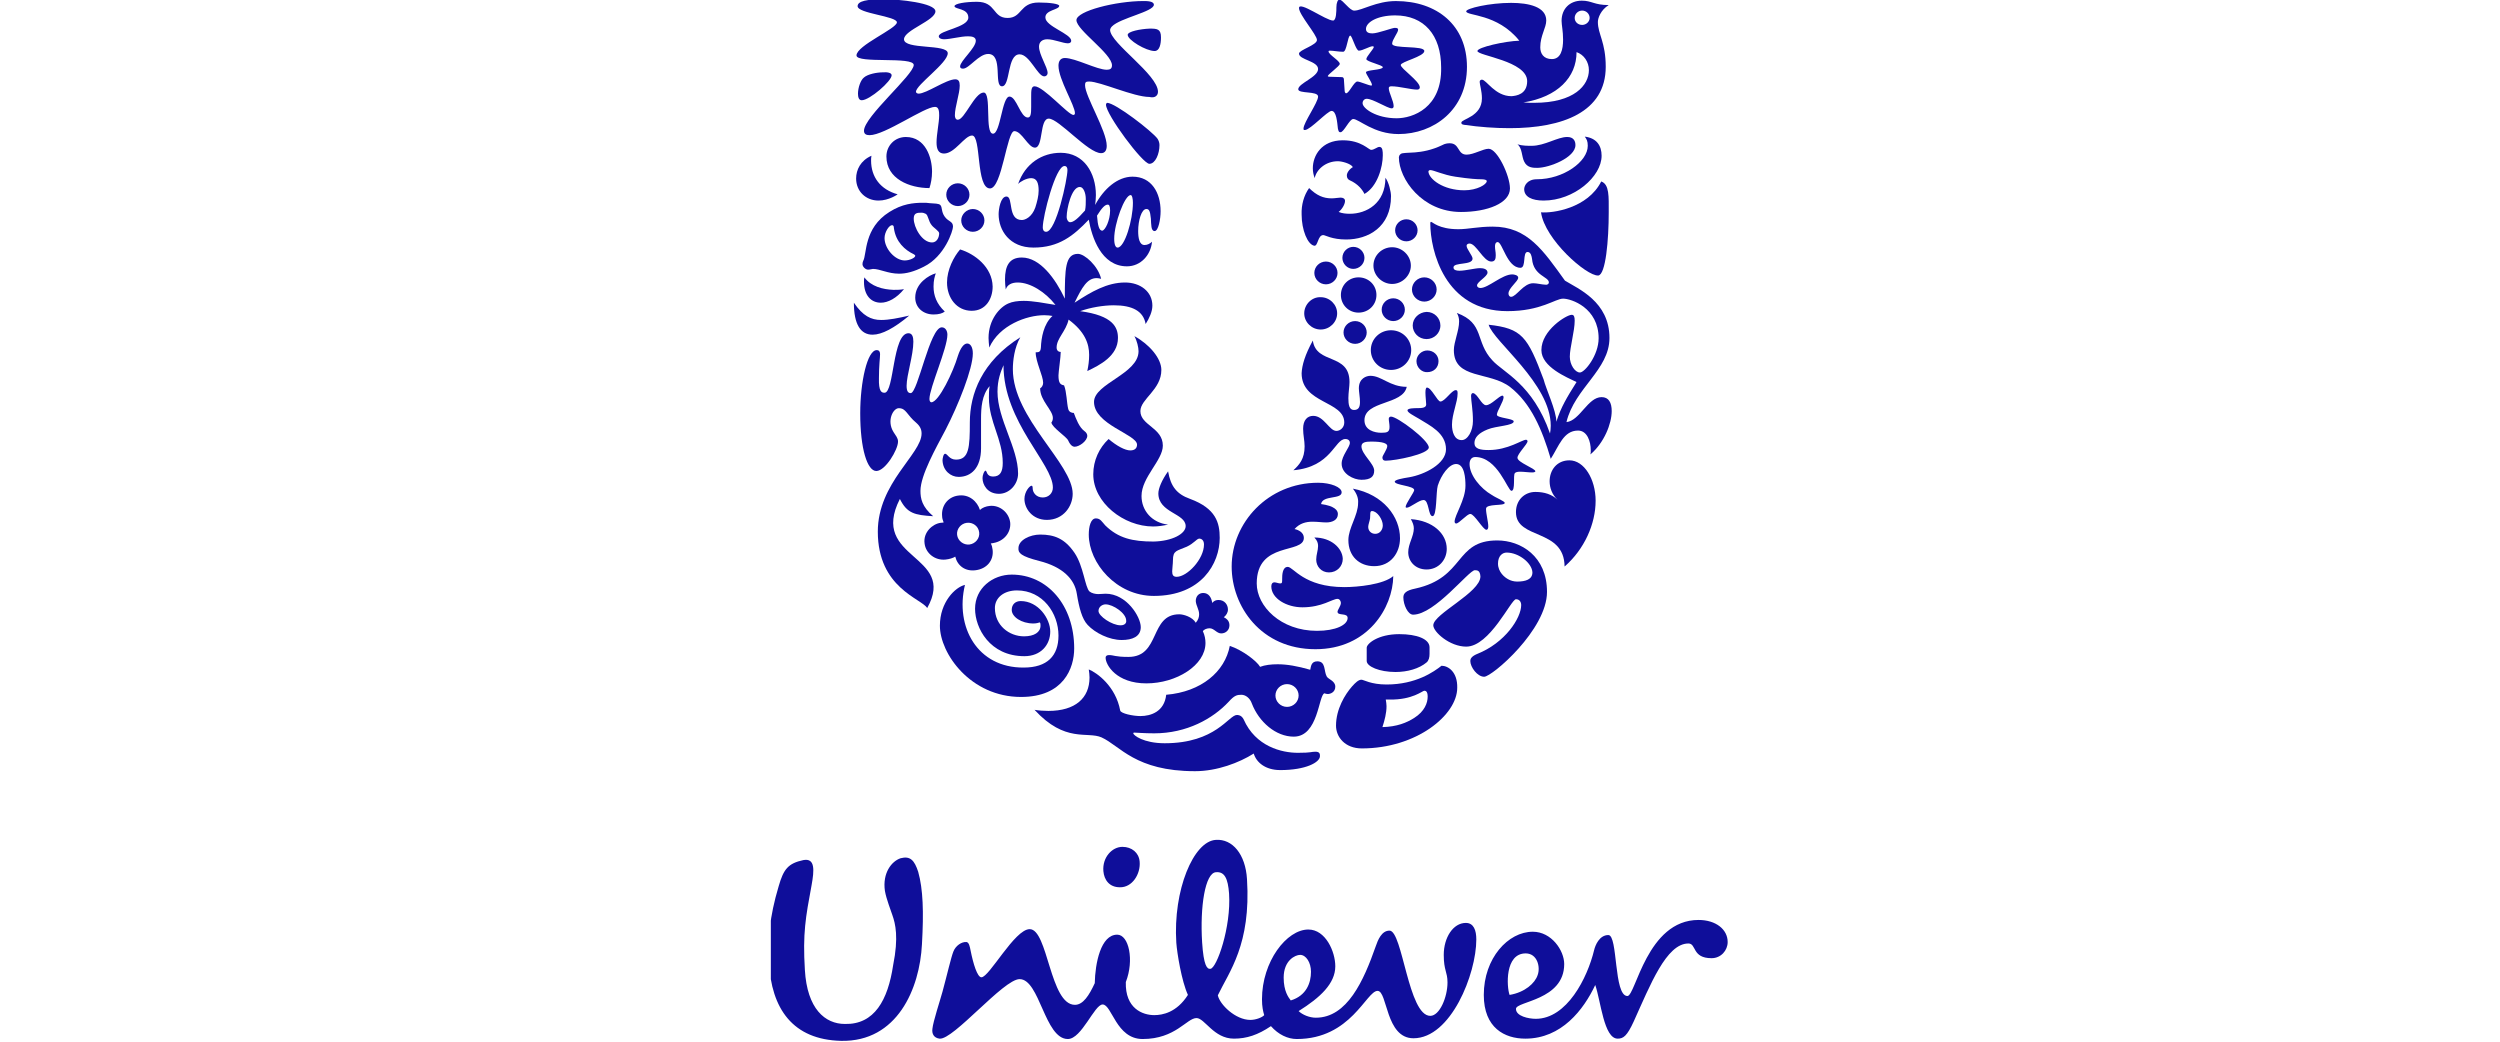 <?xml version="1.0" encoding="UTF-8"?> <svg xmlns="http://www.w3.org/2000/svg" width="120" height="50" viewBox="0 0 120 50" fill="none"><g clip-path="url(#clip0_2266_76226)"><path d="M55.404 48.726C55.798 48.726 56.481 48.603 57.02 47.756C56.714 47.086 56.499 45.746 56.463 45.252C56.301 42.73 57.289 40.367 58.366 40.314C59.156 40.261 59.785 41.001 59.856 42.201C60.054 45.34 58.995 46.645 58.456 47.774C58.546 48.215 59.3 48.956 60.018 48.956C60.287 48.956 60.593 48.832 60.682 48.726C60.628 48.55 60.575 48.321 60.575 47.968C60.575 46.151 61.76 44.617 62.801 44.617C63.627 44.617 64.094 45.675 64.094 46.381C64.094 47.209 63.375 47.88 62.334 48.532C62.514 48.709 62.855 48.85 63.16 48.85C64.668 48.85 65.458 47.068 66.033 45.428C66.141 45.111 66.32 44.67 66.697 44.67C67.326 44.67 67.595 48.761 68.654 48.761C69.103 48.761 69.48 47.862 69.48 47.157C69.48 46.645 69.3 46.592 69.3 45.834C69.3 45.005 69.749 44.3 70.36 44.3C70.737 44.3 70.863 44.652 70.863 45.093C70.863 46.751 69.642 49.837 67.846 49.837C66.5 49.837 66.607 47.562 66.123 47.562C65.584 47.562 64.848 49.873 62.244 49.873C61.813 49.873 61.364 49.661 61.005 49.255C60.377 49.679 59.838 49.855 59.228 49.855C58.258 49.855 57.827 48.867 57.432 48.867C56.966 48.867 56.427 49.873 54.847 49.873C53.572 49.873 53.375 48.215 52.926 48.215C52.531 48.215 51.92 49.873 51.256 49.873C50.143 49.873 49.909 46.998 48.94 46.998C48.168 46.998 45.762 49.926 45.097 49.855C44.828 49.82 44.721 49.626 44.756 49.379C44.792 49.026 45.115 48.056 45.241 47.597C45.457 46.804 45.654 45.94 45.762 45.675C45.87 45.393 46.157 45.199 46.39 45.217C46.516 45.234 46.552 45.446 46.588 45.622C46.714 46.257 46.911 46.91 47.108 46.91C47.486 46.91 48.706 44.599 49.425 44.599C50.304 44.599 50.394 48.232 51.597 48.232C51.992 48.232 52.279 47.774 52.549 47.192C52.567 46.239 52.836 44.864 53.626 44.864C54.183 44.864 54.452 46.081 54.039 47.139C54.003 48.409 54.847 48.726 55.404 48.726ZM76.518 45.605C76.195 46.945 75.208 48.903 73.717 48.903C73.376 48.903 72.766 48.779 72.766 48.426C72.766 48.056 75.082 48.021 75.082 46.275C75.082 45.622 74.472 44.723 73.574 44.723C72.389 44.723 71.222 45.993 71.222 47.756C71.222 49.344 72.227 49.855 73.215 49.855C74.956 49.855 76.016 48.462 76.572 47.28C76.841 48.056 76.985 49.855 77.649 49.855C77.919 49.855 78.098 49.732 78.421 49.026C79.212 47.28 79.984 45.287 81.043 45.287C81.438 45.287 81.204 45.993 82.156 45.993C82.605 45.993 82.928 45.622 82.928 45.217C82.928 44.617 82.371 44.158 81.528 44.158C79.05 44.158 78.511 47.809 78.116 47.809C77.452 47.809 77.667 44.882 77.201 44.882C76.77 44.882 76.572 45.375 76.518 45.605ZM58.995 42.889C58.941 42.165 58.779 41.83 58.366 41.866C57.845 41.901 57.594 43.523 57.702 45.234C57.774 46.345 57.935 46.522 58.097 46.504C58.402 46.486 59.102 44.493 58.995 42.889ZM54.703 41.354C54.667 40.931 54.326 40.649 53.877 40.649C53.375 40.649 52.908 41.16 52.962 41.813C52.998 42.236 53.249 42.589 53.752 42.589C54.344 42.606 54.757 41.954 54.703 41.354ZM62.927 46.645C62.927 46.204 62.693 45.834 62.406 45.834C62.172 45.834 61.616 46.098 61.616 46.927C61.616 47.58 61.849 47.88 61.957 48.021C62.711 47.791 62.927 47.174 62.927 46.645ZM73.233 45.763C73.789 45.763 73.951 46.416 73.807 46.804C73.681 47.192 73.197 47.633 72.46 47.756C72.317 47.368 72.227 45.763 73.233 45.763ZM42.835 43.929C42.763 43.7 42.548 43.171 42.476 42.765C42.35 41.901 42.799 41.337 43.23 41.195C43.697 41.072 43.895 41.301 44.074 41.848C44.307 42.677 44.343 43.77 44.254 45.322C44.146 47.456 43.069 50.014 40.375 49.961C38.059 49.908 37.018 48.426 36.91 46.169C36.856 45.111 36.928 44.035 37.377 42.536C37.61 41.724 37.826 41.442 38.562 41.284C39.137 41.178 39.083 41.777 38.957 42.483C38.67 44.035 38.526 44.793 38.634 46.557C38.742 48.426 39.603 49.15 40.555 49.15C41.973 49.185 42.62 48.003 42.871 46.328C43.141 44.987 42.979 44.335 42.835 43.929Z" fill="#0F0E9A"></path><path d="M73.969 10.191C74.148 11.496 76.159 13.26 76.716 13.225C77.075 13.189 77.219 11.514 77.219 10.191C77.219 9.433 77.254 8.851 76.859 8.71C76.213 9.997 74.525 10.244 73.969 10.191ZM74.094 9.627C75.549 9.627 76.877 8.48 76.877 7.475C76.877 6.999 76.644 6.628 76.069 6.558C76.159 6.681 76.213 6.769 76.213 6.999C76.213 7.757 75.046 8.604 73.771 8.604C73.304 8.604 73.161 8.921 73.161 9.08C73.161 9.45 73.538 9.627 74.094 9.627ZM73.789 8.057C73.592 8.057 73.304 8.057 73.161 7.757C73.035 7.51 73.071 7.105 72.838 6.928C73.071 6.999 73.322 6.999 73.52 6.999C74.148 6.999 74.759 6.575 75.226 6.575C75.531 6.575 75.621 6.769 75.621 6.964C75.621 7.563 74.364 8.057 73.789 8.057Z" fill="#0F0E9A"></path><path d="M42.458 18.852C42.925 18.852 42.835 15.995 43.607 15.995C43.787 15.995 43.841 16.171 43.841 16.4C43.841 17.053 43.517 18.005 43.517 18.517C43.517 18.781 43.589 18.869 43.715 18.869C44.056 18.869 44.631 15.712 45.205 15.712C45.385 15.712 45.475 15.889 45.475 16.065C45.475 16.718 44.613 18.622 44.613 19.152C44.613 19.24 44.649 19.31 44.703 19.31C45.062 19.31 45.762 17.829 45.977 17.088C46.103 16.7 46.265 16.488 46.426 16.488C46.57 16.488 46.696 16.647 46.696 16.965C46.696 17.705 45.995 19.451 45.385 20.633C44.918 21.515 44.182 22.82 44.182 23.561C44.182 23.931 44.254 24.319 44.792 24.778C43.895 24.725 43.535 24.637 43.194 23.949C41.704 26.876 45.959 26.594 44.505 29.187C44.236 28.728 42.135 28.234 42.135 25.518C42.135 23.173 44.236 21.797 44.236 20.809C44.236 20.615 44.164 20.457 43.984 20.298C43.517 19.91 43.5 19.593 43.141 19.593C42.871 19.593 42.548 20.192 42.889 20.739C42.997 20.915 43.105 21.021 43.105 21.197C43.105 21.585 42.494 22.608 42.063 22.608C41.632 22.608 41.291 21.55 41.291 19.839C41.291 18.323 41.632 16.806 42.081 16.806C42.207 16.806 42.243 16.894 42.243 17C42.243 17.176 42.189 17.529 42.189 18.146C42.171 18.799 42.315 18.852 42.458 18.852Z" fill="#0F0E9A"></path><path d="M46.013 22.891C46.606 22.891 47.09 22.468 47.09 21.516V20.105C47.09 19.576 47.126 18.958 47.503 18.535C47.468 18.712 47.468 18.905 47.468 19.082C47.468 20.264 48.132 21.075 48.132 22.221C48.132 22.645 48.006 22.874 47.665 22.874C47.342 22.874 47.378 22.592 47.306 22.592C47.252 22.592 47.162 22.768 47.162 22.962C47.162 23.244 47.378 23.703 47.952 23.703C48.455 23.703 48.868 23.244 48.868 22.733C48.868 21.498 47.88 20.122 47.88 18.8C47.88 18.218 48.042 17.83 48.168 17.53C48.168 20.264 50.538 22.256 50.538 23.403C50.538 23.667 50.34 23.879 50.053 23.879C49.73 23.879 49.568 23.632 49.568 23.438C49.568 23.35 49.55 23.315 49.514 23.315C49.425 23.315 49.173 23.597 49.173 23.95C49.173 24.408 49.55 24.955 50.251 24.955C51.041 24.955 51.489 24.302 51.489 23.703C51.489 22.256 48.617 20.07 48.617 17.724C48.617 17.318 48.688 16.683 48.976 16.189C47.126 17.354 46.552 18.905 46.552 20.281C46.552 21.463 46.516 22.062 45.888 22.062C45.564 22.062 45.475 21.78 45.367 21.78C45.277 21.78 45.241 22.027 45.241 22.098C45.259 22.592 45.636 22.891 46.013 22.891Z" fill="#0F0E9A"></path><path d="M70.288 9.134C70.898 9.134 71.365 8.852 71.365 8.693C71.365 8.64 71.275 8.605 71.096 8.605C70.916 8.605 70.557 8.587 69.857 8.482C69.265 8.393 68.816 8.164 68.654 8.164C68.6 8.164 68.564 8.199 68.564 8.235C68.582 8.587 69.265 9.134 70.288 9.134ZM67.236 7.388C67.415 7.265 68.205 7.459 69.229 6.965C69.354 6.894 69.48 6.877 69.588 6.877C70.073 6.877 69.947 7.423 70.396 7.423C70.737 7.423 71.186 7.141 71.455 7.141C71.868 7.141 72.478 8.429 72.478 9.046C72.478 9.751 71.401 10.175 70.126 10.175C68.259 10.175 67.146 8.587 67.146 7.547C67.164 7.441 67.2 7.423 67.236 7.388Z" fill="#0F0E9A"></path><path d="M46.318 28.075C45.852 28.181 45.115 28.904 45.115 30.033C45.115 31.373 46.588 33.454 49.012 33.454C51.059 33.454 51.561 32.061 51.561 31.126C51.561 29.045 50.269 27.581 48.563 27.581C47.647 27.581 46.803 28.234 46.803 29.221C46.803 30.139 47.504 31.497 49.173 31.497C49.963 31.497 50.412 30.95 50.412 30.315C50.412 29.698 49.838 28.851 48.994 28.851C48.742 28.851 48.563 29.01 48.563 29.274C48.563 29.609 49.03 29.927 49.604 29.927C49.748 29.927 49.855 29.892 49.909 29.874C49.945 29.909 49.945 29.98 49.945 30.033C49.945 30.35 49.64 30.544 49.155 30.544C48.437 30.544 47.755 30.015 47.755 29.186C47.755 28.692 48.186 28.34 48.814 28.34C50.053 28.34 50.807 29.433 50.807 30.509C50.807 31.479 50.269 32.043 49.137 32.043C46.911 32.061 45.834 30.086 46.318 28.075Z" fill="#0F0E9A"></path><path d="M61.221 33.384C61.221 33.684 61.472 33.931 61.778 33.931C62.083 33.931 62.334 33.684 62.334 33.384C62.334 33.084 62.083 32.837 61.778 32.837C61.472 32.837 61.221 33.084 61.221 33.384ZM62.298 36.135C62.962 36.135 62.927 36.082 63.142 36.082C63.358 36.082 63.358 36.206 63.358 36.294C63.358 36.594 62.675 36.964 61.454 36.964C60.736 36.964 60.305 36.594 60.179 36.17C59.479 36.611 58.42 37.017 57.361 37.017C54.488 37.017 53.77 35.8 52.872 35.394C52.19 35.094 51.13 35.676 49.658 34.072C49.855 34.107 50.125 34.124 50.322 34.124C51.615 34.124 52.297 33.507 52.297 32.52C52.297 32.396 52.279 32.255 52.261 32.132C52.657 32.29 53.554 32.943 53.77 34.107C53.806 34.248 54.38 34.371 54.739 34.371C55.242 34.371 55.888 34.16 55.978 33.349C57.666 33.207 58.797 32.237 59.03 31.003C59.623 31.197 60.323 31.726 60.485 32.008C60.718 31.92 61.005 31.885 61.329 31.885C61.778 31.885 62.28 31.973 62.891 32.149C62.927 31.973 62.944 31.744 63.232 31.744C63.645 31.744 63.537 32.202 63.681 32.467C63.752 32.608 64.094 32.678 64.094 32.961C64.094 33.225 63.86 33.313 63.734 33.313C63.681 33.313 63.609 33.296 63.573 33.278C63.286 33.366 63.286 35.359 62.101 35.359C61.239 35.359 60.431 34.654 60.09 33.772C60 33.507 59.785 33.349 59.587 33.349C59.371 33.349 59.246 33.384 58.977 33.684C58.222 34.495 56.966 35.2 55.404 35.2C54.919 35.2 54.542 35.165 54.452 35.165C54.398 35.165 54.398 35.183 54.398 35.2C54.398 35.288 54.883 35.676 55.906 35.676C58.366 35.676 58.977 34.319 59.371 34.319C59.425 34.319 59.587 34.319 59.695 34.53C60.269 35.835 61.526 36.135 62.298 36.135Z" fill="#0F0E9A"></path><path d="M70.791 27.37C70.504 27.37 68.87 29.504 67.828 29.504C67.577 29.504 67.361 29.027 67.361 28.675C67.361 28.481 67.487 28.34 67.936 28.251C70.342 27.722 69.803 25.941 71.868 25.941C72.999 25.941 74.256 26.699 74.256 28.41C74.256 30.227 71.617 32.484 71.24 32.484C70.916 32.484 70.575 32.026 70.575 31.726C70.575 31.638 70.611 31.514 70.898 31.391C72.245 30.862 73.017 29.662 73.017 29.045C73.017 28.904 72.945 28.763 72.766 28.763C72.532 28.763 71.509 31.038 70.378 31.038C69.588 31.038 68.798 30.333 68.798 30.015C68.798 29.468 71.06 28.445 71.06 27.669C71.042 27.387 70.916 27.37 70.791 27.37ZM72.317 26.523C72.119 26.523 71.904 26.682 71.904 27.052C71.904 27.458 72.227 27.722 72.407 27.811C72.496 27.863 72.658 27.916 72.82 27.916C73.233 27.916 73.556 27.811 73.556 27.475C73.538 27.035 72.909 26.523 72.317 26.523Z" fill="#0F0E9A"></path><path d="M46.139 10.58C46.139 10.879 46.39 11.126 46.696 11.126C47.001 11.126 47.252 10.879 47.252 10.58C47.252 10.28 47.001 10.033 46.696 10.033C46.408 10.033 46.139 10.28 46.139 10.58ZM45.421 9.345C45.421 9.645 45.672 9.892 45.977 9.892C46.282 9.892 46.534 9.645 46.534 9.345C46.534 9.045 46.282 8.798 45.977 8.798C45.672 8.798 45.421 9.045 45.421 9.345ZM44.918 13.119C44.595 13.207 43.931 13.595 43.931 14.283C43.931 14.777 44.325 15.095 44.81 15.095C45.062 15.095 45.241 15.042 45.349 14.954C44.954 14.583 44.81 14.178 44.81 13.754C44.81 13.454 44.864 13.278 44.918 13.119ZM41.489 13.313C41.471 13.384 41.471 13.454 41.471 13.525C41.471 14.178 41.812 14.53 42.279 14.53C42.62 14.53 43.033 14.319 43.392 13.878C43.23 13.913 43.051 13.913 42.889 13.913C42.386 13.895 41.812 13.754 41.489 13.313ZM40.986 14.53C40.986 15.571 41.309 16.065 41.884 16.065C42.333 16.065 42.925 15.747 43.643 15.148C43.105 15.271 42.674 15.359 42.297 15.359C41.812 15.359 41.417 15.165 40.986 14.53ZM44.613 9.028C44.685 8.816 44.738 8.534 44.738 8.234C44.738 7.581 44.433 6.576 43.482 6.576C42.943 6.576 42.548 6.999 42.548 7.511C42.548 8.587 43.661 9.028 44.613 9.028ZM43.428 12.502C42.961 12.502 42.458 11.938 42.458 11.426C42.458 11.144 42.674 10.809 42.817 10.809C42.871 10.809 42.907 10.844 42.907 10.95C42.997 11.62 43.446 12.008 43.859 12.202C43.895 12.237 43.931 12.237 43.931 12.273C43.948 12.361 43.679 12.502 43.428 12.502ZM44.721 10.809C44.81 10.932 45.08 11.091 45.08 11.197C45.08 11.391 44.972 11.638 44.738 11.638C44.254 11.638 43.859 10.915 43.859 10.491C43.859 10.227 44.02 10.209 44.218 10.209C44.307 10.209 44.361 10.227 44.433 10.262C44.559 10.333 44.559 10.615 44.721 10.809ZM41.435 12.52C41.417 12.555 41.399 12.608 41.399 12.678C41.399 12.802 41.542 12.943 41.668 12.943C41.776 12.943 41.848 12.908 41.902 12.908C42.243 12.908 42.62 13.137 43.158 13.137C43.482 13.137 43.859 13.049 44.343 12.802C45.349 12.308 45.744 11.073 45.744 10.879C45.744 10.615 45.528 10.65 45.349 10.403C45.169 10.156 45.241 9.945 45.133 9.839C45.062 9.768 44.864 9.768 44.613 9.751C44.523 9.733 44.415 9.733 44.307 9.733C43.841 9.733 43.302 9.786 42.692 10.174C41.453 10.95 41.614 12.202 41.435 12.52ZM46.085 11.973C45.78 12.326 45.457 12.943 45.457 13.56C45.457 14.301 45.923 14.918 46.642 14.918C47.324 14.918 47.647 14.336 47.647 13.754C47.629 12.819 46.785 12.184 46.085 11.973ZM43.087 9.327C43.087 9.327 42.674 9.627 42.171 9.627C41.56 9.627 41.094 9.186 41.094 8.569C41.094 8.146 41.309 7.705 41.83 7.476C41.812 7.564 41.812 7.634 41.812 7.705C41.812 8.498 42.261 9.098 43.087 9.327Z" fill="#0F0E9A"></path><path d="M67.774 13.895C67.774 14.212 68.044 14.477 68.367 14.477C68.69 14.477 68.959 14.212 68.959 13.895C68.959 13.577 68.69 13.313 68.367 13.313C68.044 13.313 67.774 13.577 67.774 13.895ZM67.81 15.623C67.81 15.976 68.097 16.276 68.475 16.276C68.834 16.276 69.139 15.993 69.139 15.623C69.139 15.27 68.852 14.971 68.475 14.971C68.115 14.988 67.81 15.27 67.81 15.623ZM65.799 16.805C65.799 17.334 66.23 17.757 66.769 17.757C67.308 17.757 67.738 17.334 67.738 16.805C67.738 16.276 67.308 15.852 66.769 15.852C66.23 15.852 65.799 16.276 65.799 16.805ZM66.32 14.865C66.32 15.165 66.571 15.412 66.877 15.412C67.182 15.412 67.433 15.165 67.433 14.865C67.433 14.565 67.182 14.318 66.877 14.318C66.571 14.318 66.32 14.565 66.32 14.865ZM64.489 15.958C64.489 16.258 64.74 16.505 65.045 16.505C65.35 16.505 65.602 16.258 65.602 15.958C65.602 15.658 65.35 15.412 65.045 15.412C64.74 15.412 64.489 15.658 64.489 15.958ZM65.925 12.748C65.925 13.225 66.338 13.63 66.823 13.63C67.308 13.63 67.721 13.225 67.721 12.748C67.721 12.272 67.308 11.867 66.823 11.867C66.338 11.867 65.925 12.255 65.925 12.748ZM66.966 11.055C66.966 11.337 67.2 11.584 67.505 11.584C67.792 11.584 68.044 11.355 68.044 11.055C68.044 10.773 67.81 10.526 67.505 10.526C67.218 10.526 66.966 10.755 66.966 11.055ZM64.435 12.378C64.435 12.66 64.668 12.907 64.956 12.907C65.243 12.907 65.494 12.678 65.494 12.378C65.494 12.096 65.261 11.849 64.956 11.849C64.686 11.849 64.435 12.078 64.435 12.378ZM64.363 14.159C64.363 14.636 64.74 15.006 65.207 15.006C65.692 15.006 66.069 14.636 66.069 14.159C66.069 13.683 65.692 13.313 65.207 13.313C64.74 13.313 64.363 13.683 64.363 14.159ZM62.603 15.041C62.603 15.464 62.962 15.817 63.393 15.817C63.824 15.817 64.183 15.464 64.183 15.041C64.183 14.618 63.824 14.265 63.393 14.265C62.962 14.248 62.603 14.618 62.603 15.041ZM63.088 13.101C63.088 13.401 63.34 13.648 63.645 13.648C63.95 13.648 64.201 13.401 64.201 13.101C64.201 12.801 63.95 12.554 63.645 12.554C63.34 12.554 63.088 12.801 63.088 13.101ZM67.99 17.334C67.99 17.052 68.241 16.822 68.51 16.822C68.816 16.822 69.049 17.052 69.049 17.334C69.049 17.651 68.816 17.863 68.51 17.863C68.259 17.881 67.99 17.651 67.99 17.334Z" fill="#0F0E9A"></path><path d="M68.367 33.155C68.439 33.155 68.528 33.191 68.528 33.438C68.528 33.737 68.385 34.143 67.882 34.461C67.523 34.69 67.056 34.884 66.356 34.901C66.464 34.566 66.553 34.231 66.553 33.896C66.553 33.79 66.535 33.702 66.517 33.579H66.697C67.81 33.596 68.277 33.155 68.367 33.155ZM68.475 31.797C68.582 31.709 68.618 31.55 68.618 31.392V31.074C68.618 30.669 68.008 30.439 67.164 30.439C66.14 30.439 65.602 30.898 65.602 31.092V31.727C65.602 31.991 66.212 32.256 66.984 32.256C67.559 32.256 68.115 32.097 68.475 31.797ZM69.193 31.956C68.834 32.238 67.972 32.856 66.553 32.856C65.799 32.856 65.458 32.626 65.35 32.626C65.207 32.626 65.063 32.767 64.902 32.944C64.56 33.332 64.129 34.037 64.129 34.831C64.129 35.378 64.56 35.924 65.368 35.924C67.99 35.924 69.947 34.319 69.947 33.014C69.965 32.256 69.516 31.956 69.193 31.956Z" fill="#0F0E9A"></path><path d="M69.695 20.385C69.695 20.72 69.803 21.125 70.162 21.125C70.45 21.125 70.701 20.684 70.701 20.208C70.701 19.662 70.611 19.238 70.611 19.009C70.611 18.921 70.647 18.868 70.701 18.868C70.916 18.886 71.114 19.45 71.329 19.45C71.581 19.45 71.958 18.991 72.119 18.991C72.155 18.991 72.173 19.044 72.173 19.062C72.173 19.273 71.85 19.732 71.85 19.908C71.85 20.067 72.658 20.085 72.658 20.226C72.658 20.438 71.814 20.438 71.401 20.614C71.006 20.773 70.773 20.984 70.773 21.267C70.773 21.549 71.06 21.602 71.455 21.602C72.389 21.602 73.053 21.108 73.251 21.108C73.286 21.108 73.322 21.143 73.322 21.178C73.322 21.319 72.838 21.778 72.838 21.972C72.838 22.201 73.699 22.483 73.699 22.625C73.681 22.66 73.628 22.677 73.538 22.677C73.376 22.677 73.143 22.642 72.963 22.642C72.856 22.642 72.748 22.66 72.712 22.713C72.622 22.819 72.748 23.559 72.55 23.559C72.371 23.559 71.886 21.937 70.809 21.937C70.647 21.937 70.539 22.06 70.539 22.272C70.539 22.819 71.078 23.453 71.599 23.753C71.832 23.912 72.227 24.053 72.227 24.141C72.227 24.3 71.329 24.159 71.329 24.423C71.329 24.67 71.437 25.041 71.437 25.27C71.437 25.34 71.419 25.429 71.347 25.429C71.186 25.429 70.773 24.67 70.575 24.67C70.414 24.67 70.037 25.129 69.893 25.129C69.857 25.129 69.821 25.094 69.821 25.041C69.821 24.723 70.342 24 70.342 23.312C70.342 22.977 70.306 22.272 69.893 22.272C69.552 22.272 69.175 22.801 69.013 23.312C68.923 23.612 68.977 24.776 68.762 24.776C68.546 24.776 68.6 24 68.331 24C68.115 24 67.685 24.37 67.523 24.37C67.487 24.37 67.469 24.353 67.469 24.335C67.469 24.177 67.882 23.63 67.882 23.524C67.882 23.312 66.948 23.295 66.948 23.118C66.948 23.03 67.308 22.96 67.649 22.907C68.367 22.783 69.408 22.272 69.408 21.566C69.408 20.773 68.618 20.42 68.115 20.102C67.846 19.944 67.559 19.803 67.559 19.697C67.559 19.591 67.9 19.591 68.044 19.591C68.259 19.591 68.457 19.573 68.457 19.415C68.457 19.291 68.421 19.044 68.421 18.85C68.421 18.709 68.439 18.603 68.493 18.603C68.708 18.603 68.995 19.273 69.139 19.273C69.354 19.273 69.678 18.727 69.875 18.727C69.947 18.727 69.965 18.762 69.965 18.886C69.965 19.309 69.695 19.873 69.695 20.385ZM63.016 16.346C63.178 17.51 64.776 16.928 64.776 18.339C64.776 18.55 64.722 18.85 64.722 19.115C64.722 19.415 64.758 19.679 64.991 19.679C65.225 19.679 65.279 19.52 65.279 19.291C65.279 19.079 65.225 18.797 65.225 18.639C65.225 18.162 65.584 18.039 65.781 18.039C66.32 18.039 66.715 18.568 67.523 18.568C67.343 19.45 65.494 19.221 65.494 20.173C65.494 20.649 65.979 20.773 66.302 20.773C66.589 20.773 66.697 20.737 66.697 20.49C66.697 20.349 66.661 20.208 66.661 20.102C66.661 20.049 66.697 19.997 66.769 19.997C67.074 19.997 68.582 21.125 68.582 21.478C68.582 21.796 66.984 22.113 66.517 22.113C66.374 22.113 66.356 22.025 66.356 21.954C66.356 21.866 66.589 21.566 66.589 21.408C66.589 21.284 66.374 21.196 65.817 21.196C65.548 21.196 65.35 21.231 65.35 21.425C65.35 21.796 65.961 22.254 65.961 22.589C65.961 22.871 65.799 23.03 65.35 23.03C64.973 23.03 64.399 22.748 64.399 22.254C64.399 21.866 64.794 21.478 64.794 21.249C64.794 21.178 64.74 21.073 64.578 21.073C64.058 21.073 63.914 22.413 62.083 22.572C62.37 22.307 62.621 22.025 62.621 21.425C62.621 21.143 62.55 20.896 62.55 20.579C62.55 20.173 62.747 19.961 63.034 19.961C63.555 19.961 63.806 20.684 64.147 20.684C64.327 20.684 64.525 20.526 64.525 20.279C64.525 19.238 62.478 19.379 62.478 17.916C62.496 17.527 62.639 17.034 63.016 16.346Z" fill="#0F0E9A"></path><path d="M65.674 25.289C65.674 25.483 65.817 25.624 66.015 25.624C66.23 25.624 66.374 25.43 66.374 25.218C66.374 24.936 66.105 24.53 65.853 24.53C65.746 24.53 65.781 24.689 65.763 24.883C65.746 25.007 65.674 25.183 65.674 25.289ZM64.938 23.455C66.41 23.737 67.2 24.813 67.2 25.836C67.2 26.541 66.751 27.176 65.961 27.176C65.243 27.176 64.722 26.7 64.722 25.924C64.722 25.342 65.189 24.742 65.189 24.142C65.207 23.931 65.135 23.702 64.938 23.455ZM63.088 25.8C63.232 25.941 63.268 26.082 63.268 26.206C63.268 26.418 63.178 26.629 63.178 26.859C63.178 27.194 63.429 27.476 63.788 27.476C64.183 27.476 64.453 27.176 64.453 26.823C64.435 26.312 63.896 25.8 63.088 25.8ZM67.721 24.919C67.81 25.077 67.864 25.218 67.864 25.359C67.864 25.747 67.595 26.1 67.595 26.506C67.595 26.964 67.954 27.335 68.475 27.335C69.049 27.335 69.444 26.876 69.444 26.347C69.444 25.606 68.762 24.989 67.721 24.919ZM63.411 24.195C64.058 24.284 64.219 24.495 64.219 24.672C64.219 24.971 63.932 25.077 63.663 25.077C63.465 25.077 63.25 25.042 62.998 25.042C62.693 25.042 62.388 25.113 62.137 25.395C62.316 25.43 62.585 25.553 62.585 25.818C62.585 26.612 60.323 25.959 60.323 28.005C60.323 29.098 61.472 30.28 63.214 30.28C64.112 30.28 64.686 29.998 64.686 29.663C64.686 29.398 64.201 29.575 64.201 29.363C64.201 29.275 64.363 29.081 64.363 28.94C64.363 28.869 64.309 28.746 64.201 28.746C63.95 28.746 63.465 29.151 62.514 29.151C61.76 29.151 61.023 28.728 61.023 28.146C61.023 28.023 61.077 27.952 61.167 27.952C61.257 27.952 61.364 28.005 61.454 28.005C61.544 28.005 61.544 27.952 61.544 27.793C61.544 27.635 61.544 27.211 61.813 27.211C62.083 27.211 62.585 28.181 64.525 28.181C65.171 28.181 66.41 28.058 66.877 27.652C66.859 29.169 65.656 31.162 63.142 31.162C60.521 31.162 59.12 29.098 59.12 27.194C59.12 25.095 60.862 23.172 63.268 23.172C63.878 23.172 64.399 23.384 64.399 23.631C64.399 23.984 63.483 23.755 63.411 24.195Z" fill="#0F0E9A"></path><path d="M54.362 8.48C55.278 8.48 55.709 9.256 55.709 10.138C55.709 10.526 55.601 11.091 55.422 11.091C55.242 11.091 55.26 10.773 55.242 10.491C55.206 10.12 55.152 10.032 55.026 10.032C54.793 10.032 54.632 10.579 54.632 11.091C54.632 11.408 54.685 11.761 54.937 11.761C55.08 11.761 55.206 11.69 55.296 11.602C55.242 12.237 54.757 12.784 54.093 12.784C52.854 12.784 52.405 11.373 52.261 10.544C51.525 11.32 50.825 11.884 49.604 11.884C48.455 11.884 47.934 11.055 47.934 10.279C47.934 10.05 48.024 9.433 48.311 9.433C48.653 9.433 48.347 10.561 49.048 10.561C49.209 10.561 49.532 10.42 49.694 9.962C49.784 9.68 49.855 9.397 49.855 9.15C49.855 8.78 49.766 8.551 49.496 8.551C49.263 8.551 48.958 8.727 48.868 8.833C49.209 7.845 50.017 7.334 50.915 7.334C52.028 7.334 52.603 8.304 52.603 9.362C52.603 9.521 52.585 9.68 52.567 9.838C52.98 9.062 53.644 8.48 54.362 8.48ZM53.285 10.103C53.285 9.874 53.231 9.821 53.177 9.821C53.033 9.821 52.89 9.979 52.657 10.35C52.692 10.844 52.764 11.073 52.908 11.073C53.051 11.055 53.285 10.579 53.285 10.103ZM51.364 10.667C51.525 10.667 51.723 10.508 52.082 10.103C52.118 9.926 52.118 9.75 52.118 9.556C52.118 9.274 52.01 8.974 51.831 8.974C51.418 8.974 51.202 10.068 51.202 10.367C51.184 10.526 51.274 10.667 51.364 10.667ZM53.644 11.884C53.985 11.884 54.38 10.561 54.38 9.732C54.38 9.556 54.344 9.362 54.272 9.362C53.985 9.362 53.482 10.72 53.482 11.461C53.482 11.761 53.554 11.884 53.644 11.884ZM50.215 11.126C50.699 11.126 51.238 8.586 51.238 8.163C51.238 8.057 51.202 7.969 51.094 7.969C50.663 7.969 50.053 10.385 50.053 10.914C50.053 11.02 50.089 11.126 50.215 11.126Z" fill="#0F0E9A"></path><path d="M51.741 12.185C51.13 12.185 51.112 12.908 51.112 14.336C50.663 13.384 49.927 12.361 49.048 12.361C48.455 12.361 48.24 12.749 48.24 13.419C48.24 13.56 48.258 13.772 48.276 13.895C48.347 13.666 48.563 13.56 48.85 13.56C49.461 13.56 50.179 14.019 50.663 14.636C50.125 14.548 49.586 14.442 49.137 14.442C48.85 14.442 48.599 14.477 48.401 14.566C47.988 14.742 47.45 15.341 47.45 16.223C47.45 16.364 47.468 16.506 47.486 16.682C47.97 15.606 49.281 15.13 50.125 15.13C50.286 15.13 50.412 15.148 50.52 15.165C50.089 15.553 49.981 16.223 49.963 16.682C49.945 16.894 49.873 16.911 49.712 16.911C49.712 17.37 50.071 18.04 50.071 18.375C50.071 18.498 49.999 18.604 49.927 18.64C49.927 19.239 50.538 19.68 50.538 20.068C50.538 20.156 50.502 20.244 50.466 20.28C50.502 20.527 51.184 20.95 51.274 21.144C51.382 21.391 51.507 21.444 51.579 21.444C51.813 21.444 52.19 21.162 52.19 20.915C52.19 20.826 52.118 20.738 52.064 20.703C51.795 20.509 51.651 20.103 51.543 19.821C51.453 19.821 51.31 19.786 51.274 19.627C51.202 19.345 51.202 18.816 51.076 18.498C50.897 18.463 50.807 18.393 50.807 18.022C50.807 17.846 50.915 17.14 50.915 16.894C50.825 16.894 50.717 16.841 50.717 16.682C50.717 16.241 51.166 15.906 51.292 15.341C52.082 15.924 52.279 16.506 52.279 17.035C52.279 17.317 52.243 17.564 52.19 17.811C52.782 17.529 53.662 17.088 53.662 16.223C53.662 15.712 53.428 15.148 51.849 14.936C52.333 14.759 52.962 14.654 53.464 14.654C54.362 14.654 54.883 14.936 54.991 15.553C55.17 15.271 55.314 14.954 55.314 14.671C55.314 14.001 54.739 13.56 54.003 13.56C53.141 13.56 52.387 14.001 51.579 14.53C51.938 13.79 52.19 13.349 52.639 13.349C52.71 13.349 52.782 13.366 52.854 13.384C52.71 12.767 52.064 12.185 51.741 12.185Z" fill="#0F0E9A"></path><path d="M75.333 22.096C76.034 22.096 76.59 22.995 76.59 24.036C76.59 25.147 76.052 26.364 75.1 27.193C75.082 25.341 72.766 25.923 72.766 24.582C72.766 24 73.179 23.613 73.699 23.613C74.148 23.613 74.489 23.736 74.759 23.983C74.507 23.754 74.382 23.419 74.382 23.101C74.382 22.572 74.723 22.096 75.333 22.096Z" fill="#0F0E9A"></path><path d="M64.938 8.021C64.83 7.845 64.399 7.739 64.219 7.739C63.609 7.739 63.178 8.163 63.106 8.551C63.052 8.409 63.016 8.251 63.016 8.074C63.016 7.475 63.429 6.734 64.453 6.734C65.35 6.734 65.692 7.193 65.817 7.193C65.961 7.193 66.105 7.051 66.212 7.051C66.374 7.051 66.374 7.281 66.374 7.457C66.374 8.004 66.123 8.956 65.494 9.309C65.386 9.08 65.153 8.815 64.794 8.656C64.704 8.621 64.65 8.533 64.65 8.445C64.632 8.304 64.776 8.11 64.938 8.021ZM62.837 9.027C63.196 9.38 63.519 9.521 63.914 9.521C64.076 9.521 64.255 9.485 64.345 9.485C64.471 9.485 64.561 9.538 64.561 9.644C64.561 9.803 64.417 10.05 64.255 10.173C64.417 10.244 64.614 10.261 64.794 10.261C65.584 10.261 66.5 9.768 66.5 8.533C66.661 8.745 66.769 9.203 66.769 9.415C66.769 10.914 65.656 11.496 64.614 11.496C63.932 11.496 63.609 11.284 63.519 11.284C63.25 11.284 63.268 11.813 63.088 11.796C62.765 11.743 62.478 11.037 62.478 10.297C62.46 9.838 62.585 9.38 62.837 9.027Z" fill="#0F0E9A"></path><path d="M50.843 0.28C50.843 0.191 50.43 0.121 49.855 0.121C48.94 0.121 49.066 0.862 48.365 0.862C47.629 0.862 47.827 0.086 46.893 0.086C46.336 0.086 45.816 0.174 45.816 0.297C45.816 0.456 46.48 0.385 46.48 0.844C46.48 1.32 45.062 1.461 45.062 1.743C45.062 1.832 45.169 1.885 45.313 1.885C45.618 1.885 46.103 1.743 46.462 1.743C46.66 1.743 46.839 1.779 46.839 1.955C46.839 2.308 46.085 2.925 46.085 3.19C46.085 3.278 46.157 3.295 46.229 3.295C46.516 3.295 46.983 2.59 47.432 2.59C48.168 2.59 47.683 4.142 48.096 4.142C48.509 4.142 48.329 2.608 48.94 2.608C49.425 2.608 49.802 3.666 50.125 3.666C50.215 3.666 50.286 3.595 50.286 3.507C50.286 3.225 49.873 2.625 49.873 2.237C49.873 2.008 50.035 1.885 50.269 1.885C50.592 1.885 51.023 2.079 51.256 2.079C51.346 2.079 51.418 2.043 51.418 1.955C51.418 1.62 50.179 1.267 50.179 0.844C50.161 0.474 50.843 0.474 50.843 0.28ZM54.129 1.673C54.129 1.92 55.008 2.449 55.422 2.449C55.655 2.449 55.727 2.131 55.727 1.796C55.727 1.391 55.547 1.373 55.188 1.373C54.721 1.391 54.129 1.514 54.129 1.673ZM55.583 4.407C55.583 3.578 53.303 2.079 53.285 1.444C53.285 1.391 53.321 1.32 53.375 1.267C53.77 0.862 55.386 0.562 55.386 0.227C55.386 0.05 55.044 0.05 54.883 0.05C53.572 0.05 51.669 0.527 51.669 0.967C51.669 1.444 53.375 2.572 53.375 3.137C53.375 3.295 53.285 3.348 53.123 3.348C52.657 3.348 51.615 2.784 51.112 2.784C50.897 2.784 50.807 2.943 50.807 3.154C50.807 3.807 51.597 5.059 51.597 5.43C51.597 5.465 51.579 5.518 51.525 5.518C51.274 5.518 50.089 4.142 49.658 4.142C49.496 4.142 49.496 4.354 49.496 4.654V5.13C49.496 5.447 49.478 5.641 49.335 5.641C48.976 5.641 48.796 4.636 48.455 4.636C48.096 4.636 48.024 6.417 47.665 6.417C47.252 6.417 47.611 4.442 47.216 4.442C46.785 4.442 46.3 5.747 45.977 5.747C45.87 5.747 45.834 5.641 45.834 5.535C45.834 5.13 46.067 4.495 46.067 4.107C46.067 3.913 46.013 3.807 45.852 3.807C45.421 3.807 44.469 4.495 44.092 4.495C44.038 4.495 43.966 4.46 43.966 4.407C43.966 4.072 45.492 3.031 45.492 2.555C45.492 2.096 43.392 2.396 43.392 1.885C43.392 1.444 44.9 0.985 44.9 0.544C44.9 0.139 43.123 -0.038 42.44 -0.038C41.614 -0.038 41.165 0.05 41.165 0.297C41.165 0.65 43.051 0.773 43.051 1.073C43.051 1.373 41.112 2.184 41.112 2.661C41.112 3.066 43.859 2.696 43.859 3.119C43.859 3.595 41.471 5.606 41.471 6.276C41.471 6.435 41.578 6.488 41.74 6.488C42.476 6.488 44.361 5.13 44.882 5.13C45.062 5.13 45.08 5.341 45.08 5.535C45.08 5.888 44.954 6.435 44.954 6.84C44.954 7.158 45.044 7.37 45.313 7.37C45.834 7.37 46.3 6.505 46.66 6.505C47.108 6.505 46.839 9.045 47.521 9.045C48.096 9.045 48.329 6.294 48.688 6.294C49.048 6.294 49.353 7.087 49.676 7.087C50.089 7.087 49.891 5.694 50.34 5.694C50.825 5.694 52.225 7.352 52.854 7.352C53.051 7.352 53.123 7.193 53.123 6.999C53.123 6.276 52.082 4.618 52.082 4.089C52.082 3.948 52.118 3.913 52.279 3.913C52.818 3.913 54.416 4.654 55.17 4.654C55.439 4.724 55.583 4.583 55.583 4.407ZM42.799 3.613C42.799 3.895 41.74 4.812 41.363 4.812C41.219 4.812 41.183 4.654 41.183 4.495C41.183 4.213 41.309 3.842 41.471 3.719C41.65 3.56 42.081 3.472 42.386 3.472C42.584 3.454 42.799 3.49 42.799 3.613ZM53.087 5.024C53.087 5.5 54.847 7.863 55.17 7.863C55.457 7.863 55.655 7.387 55.655 6.964C55.655 6.858 55.619 6.752 55.565 6.664C55.314 6.311 53.536 4.936 53.141 4.936C53.123 4.936 53.087 4.989 53.087 5.024Z" fill="#0F0E9A"></path><path d="M75.585 0.861C75.585 1.055 75.746 1.196 75.944 1.196C76.141 1.196 76.303 1.037 76.303 0.861C76.303 0.667 76.141 0.508 75.944 0.508C75.746 0.508 75.585 0.667 75.585 0.861ZM73.304 3.894C73.304 2.924 70.916 2.677 70.916 2.448C70.916 2.272 72.245 1.972 72.927 1.954C71.868 0.632 70.378 0.773 70.378 0.543C70.378 0.402 71.491 0.138 72.532 0.138C73.394 0.138 74.22 0.332 74.22 0.984C74.22 1.337 73.933 1.707 73.933 2.272C73.933 2.572 74.094 2.836 74.489 2.836C74.92 2.836 75.028 2.378 75.028 1.901C75.028 1.496 74.956 1.196 74.956 1.002C74.956 0.42 75.351 0.032 75.926 0.032C76.41 0.032 76.518 0.243 77.219 0.243C76.841 0.473 76.698 0.861 76.698 1.055C76.698 1.637 77.075 2.025 77.075 3.206C77.075 5.376 75.01 6.152 72.46 6.152C71.76 6.152 71.024 6.099 70.288 5.993C70.18 5.975 70.144 5.958 70.144 5.887C70.144 5.711 71.132 5.605 71.132 4.723C71.132 4.37 71.024 4.053 71.024 3.93C71.024 3.859 71.078 3.824 71.132 3.824C71.347 3.824 71.76 4.617 72.55 4.617C72.784 4.6 73.304 4.529 73.304 3.894ZM75.674 2.501C75.674 3.718 74.759 4.653 73.125 4.917C73.304 4.935 73.484 4.935 73.645 4.935C75.567 4.935 76.267 4.088 76.267 3.365C76.267 2.977 76.034 2.624 75.674 2.501Z" fill="#0F0E9A"></path><path d="M74.705 20.244C74.92 19.556 75.208 19.079 75.674 18.339C75.208 18.11 73.987 17.616 73.987 16.804C73.987 15.852 75.19 15.111 75.441 15.111C75.549 15.111 75.585 15.199 75.585 15.393C75.585 15.887 75.351 16.681 75.351 17.122C75.351 17.51 75.603 17.88 75.836 17.88C76.069 17.88 76.734 17.051 76.734 16.24C76.734 14.776 75.423 14.335 75.028 14.335C74.651 14.335 73.969 14.935 72.353 14.935C69.336 14.935 68.654 12.007 68.654 10.72C68.654 10.667 68.672 10.649 68.69 10.649C68.762 10.649 69.049 11.002 70.001 11.002C70.486 11.002 70.934 10.878 71.653 10.878C73.322 10.878 74.076 12.025 75.118 13.471C75.746 13.859 77.254 14.476 77.254 16.222C77.254 17.757 75.585 18.621 75.19 20.261C75.836 20.191 76.213 19.062 76.877 19.062C77.219 19.062 77.362 19.326 77.362 19.732C77.362 20.332 77.003 21.249 76.339 21.813C76.357 21.76 76.357 21.69 76.357 21.602C76.357 21.213 76.195 20.667 75.746 20.667C75.046 20.667 74.831 21.407 74.436 22.025C74.023 20.614 73.484 19.362 72.496 18.586C71.509 17.81 69.785 18.233 69.785 16.804C69.785 16.416 70.037 15.87 70.037 15.429C70.037 15.27 70.001 15.146 69.929 15.023C71.275 15.517 70.791 16.399 71.635 17.298C72.155 17.88 73.574 18.427 74.4 20.808C74.418 20.737 74.436 20.561 74.436 20.438C74.436 18.409 71.689 16.399 71.455 15.587C73.053 15.764 73.322 16.152 74.094 18.215C74.202 18.656 74.705 19.714 74.705 20.244ZM74.346 13.559C74.346 13.277 73.61 13.242 73.538 12.431C73.52 12.307 73.484 12.095 73.322 12.095C73.071 12.095 73.269 12.854 72.981 12.854C72.335 12.854 72.119 11.619 71.886 11.619C71.832 11.619 71.76 11.655 71.76 11.831C71.76 11.99 71.796 12.078 71.796 12.254C71.796 12.431 71.76 12.554 71.581 12.554C71.204 12.554 70.862 11.69 70.539 11.69C70.468 11.69 70.396 11.725 70.396 11.796C70.396 11.954 70.683 12.272 70.683 12.413C70.683 12.748 69.767 12.572 69.767 12.836C69.767 12.96 69.893 12.995 70.055 12.995C70.342 12.995 70.809 12.871 71.042 12.871C71.186 12.871 71.401 12.907 71.401 13.083C71.401 13.277 70.898 13.524 70.898 13.7C70.898 13.789 70.988 13.824 71.06 13.824C71.437 13.824 72.101 13.171 72.586 13.171C72.676 13.171 72.874 13.207 72.874 13.33C72.874 13.506 72.407 13.824 72.407 14.088C72.407 14.159 72.443 14.247 72.532 14.247C72.784 14.247 73.125 13.595 73.592 13.595C73.771 13.595 74.04 13.665 74.184 13.665C74.292 13.683 74.346 13.612 74.346 13.559Z" fill="#0F0E9A"></path><path d="M63.914 5.324C64.147 5.324 64.183 5.853 64.219 6.171C64.255 6.329 64.273 6.347 64.345 6.347C64.507 6.347 64.776 5.712 64.955 5.712C65.225 5.712 65.943 6.435 67.128 6.435C68.816 6.435 70.414 5.271 70.414 3.208C70.414 1.215 68.977 0.051 67.002 0.051C66.069 0.051 65.368 0.509 65.009 0.509C64.794 0.527 64.453 -0.02 64.291 -0.02C64.219 -0.02 64.147 0.121 64.147 0.351C64.147 0.509 64.147 0.986 63.986 0.986C63.645 0.986 62.352 0.033 62.352 0.386C62.352 0.703 63.214 1.673 63.214 1.92C63.214 2.167 62.352 2.396 62.352 2.573C62.352 2.873 63.268 2.926 63.268 3.314C63.268 3.702 62.316 4.001 62.316 4.284C62.316 4.513 63.268 4.354 63.268 4.636C63.268 4.918 62.568 5.889 62.568 6.171C62.568 6.241 62.585 6.241 62.639 6.241C62.909 6.224 63.717 5.324 63.914 5.324ZM64.309 3.067C64.309 2.908 63.77 2.626 63.77 2.467C63.77 2.432 63.806 2.432 63.842 2.432C64.004 2.432 64.255 2.485 64.471 2.485C64.65 2.485 64.686 1.709 64.812 1.709C64.902 1.709 65.081 2.432 65.225 2.432C65.404 2.432 65.746 2.22 65.889 2.22C65.925 2.22 65.943 2.238 65.943 2.255C65.943 2.344 65.584 2.714 65.584 2.837C65.584 2.961 66.374 3.12 66.374 3.225C66.374 3.366 65.566 3.349 65.566 3.472C65.566 3.56 65.853 3.948 65.853 4.072C65.853 4.107 65.835 4.107 65.817 4.107C65.71 4.107 65.279 3.913 65.153 3.913C64.991 3.913 64.758 4.478 64.614 4.478C64.578 4.478 64.543 4.425 64.543 4.354L64.507 3.807C64.507 3.754 64.471 3.702 64.417 3.702C64.255 3.702 63.932 3.684 63.824 3.684C63.752 3.684 63.734 3.666 63.734 3.649C63.752 3.56 64.309 3.172 64.309 3.067ZM67.038 5.677C66.051 5.677 65.404 5.201 65.404 4.954C65.404 4.83 65.494 4.742 65.602 4.742C65.907 4.742 66.589 5.201 66.805 5.201C66.859 5.201 66.895 5.165 66.895 5.095C66.895 4.848 66.661 4.442 66.661 4.231C66.661 4.178 66.697 4.142 66.787 4.142C67.164 4.142 67.721 4.301 68.026 4.301C68.115 4.301 68.151 4.248 68.151 4.195C68.151 3.896 67.236 3.296 67.236 3.12C67.236 2.961 68.367 2.714 68.367 2.449C68.367 2.167 66.823 2.361 66.823 2.097C66.823 1.903 67.11 1.568 67.11 1.426C67.11 1.356 67.056 1.338 66.948 1.338C66.823 1.338 66.141 1.603 65.871 1.603C65.728 1.603 65.566 1.568 65.566 1.391C65.566 1.074 66.105 0.739 66.966 0.739C68.349 0.739 69.175 1.673 69.175 3.243C69.211 5.183 67.81 5.677 67.038 5.677Z" fill="#0F0E9A"></path><path d="M57.558 29.486C57.558 29.61 57.522 29.751 57.397 29.892C57.235 29.61 56.804 29.486 56.606 29.486C55.17 29.486 55.709 31.532 54.165 31.532C53.518 31.532 53.465 31.444 53.231 31.444C53.141 31.444 53.069 31.479 53.069 31.568C53.069 31.92 53.59 32.802 55.026 32.802C56.463 32.802 57.863 31.938 57.863 30.862C57.863 30.686 57.828 30.492 57.738 30.298C57.791 30.209 57.935 30.157 58.061 30.157C58.276 30.157 58.402 30.404 58.617 30.404C58.833 30.404 59.013 30.245 59.013 30.015C59.013 29.839 58.923 29.716 58.743 29.628C58.851 29.539 58.941 29.416 58.941 29.257C58.941 29.028 58.779 28.799 58.492 28.799C58.366 28.799 58.276 28.834 58.187 28.94C58.151 28.693 58.025 28.463 57.756 28.463C57.54 28.463 57.397 28.622 57.397 28.852C57.414 29.081 57.558 29.257 57.558 29.486Z" fill="#0F0E9A"></path><path d="M53.788 30.015C53.375 30.015 52.728 29.574 52.728 29.327C52.728 29.115 52.926 29.009 53.069 29.009C53.428 29.009 54.057 29.433 54.057 29.786C54.075 29.891 54.003 30.015 53.788 30.015ZM49.891 26.928C51.005 27.211 51.579 27.793 51.687 28.498C51.795 29.168 51.938 29.715 52.208 29.997C52.567 30.385 53.249 30.72 53.842 30.72C54.344 30.72 54.757 30.562 54.757 30.103C54.757 29.609 54.075 28.498 53.069 28.498C52.98 28.498 52.854 28.516 52.71 28.516C52.585 28.516 52.405 28.48 52.297 28.392C52.082 28.198 52.01 27.175 51.579 26.54C51.112 25.853 50.61 25.659 49.927 25.659C49.443 25.659 48.886 25.923 48.886 26.311C48.868 26.54 48.994 26.699 49.891 26.928Z" fill="#0F0E9A"></path><path d="M56.912 25.253C56.912 24.636 55.601 24.618 55.601 23.683C55.601 23.454 55.763 23.048 56.068 22.625C56.194 23.348 56.481 23.718 57.127 23.948C58.366 24.406 58.546 25.094 58.546 25.817C58.546 27.052 57.666 28.604 55.386 28.604C53.572 28.604 52.261 27.017 52.261 25.659C52.261 25.288 52.351 24.883 52.603 24.883C52.818 24.883 52.89 25.041 53.051 25.218C53.68 25.835 54.362 25.994 55.368 25.994C56.265 25.976 56.912 25.623 56.912 25.253ZM56.966 26.241C56.481 26.452 56.301 26.417 56.301 26.893C56.301 27.07 56.265 27.299 56.265 27.422C56.265 27.581 56.301 27.687 56.481 27.687C56.984 27.687 57.791 26.84 57.791 26.135C57.791 25.941 57.684 25.853 57.558 25.853C57.432 25.87 57.307 26.082 56.966 26.241ZM52.513 19.292C52.513 18.41 54.65 17.951 54.65 16.858C54.65 16.681 54.578 16.364 54.452 16.135C55.188 16.54 55.745 17.211 55.745 17.757C55.745 18.71 54.739 19.151 54.739 19.733C54.739 20.421 55.816 20.526 55.816 21.39C55.816 22.096 54.793 22.907 54.793 23.807C54.793 24.512 55.296 25.094 56.068 25.182C55.816 25.235 55.583 25.271 55.35 25.271C53.931 25.271 52.477 24.124 52.477 22.766C52.477 22.096 52.764 21.496 53.213 21.073C53.608 21.408 54.003 21.62 54.254 21.62C54.47 21.62 54.578 21.514 54.578 21.338C54.56 20.844 52.513 20.385 52.513 19.292Z" fill="#0F0E9A"></path><path d="M44.379 26.083C44.433 26.559 44.882 26.912 45.385 26.859C45.564 26.841 45.744 26.788 45.852 26.718C45.959 27.159 46.336 27.441 46.839 27.37C47.36 27.3 47.701 26.912 47.647 26.4C47.629 26.259 47.611 26.189 47.557 26.083C47.557 26.083 47.629 26.083 47.683 26.065C48.186 25.977 48.527 25.571 48.491 25.095C48.437 24.601 47.988 24.231 47.504 24.284C47.324 24.301 47.144 24.372 47.037 24.478C46.911 24.072 46.516 23.702 45.977 23.79C45.492 23.86 45.169 24.284 45.223 24.795C45.223 24.884 45.259 24.972 45.295 25.078C45.295 25.078 45.205 25.095 45.151 25.095C44.756 25.148 44.307 25.554 44.379 26.083ZM47.001 25.554C47.037 25.836 46.821 26.1 46.534 26.136C46.247 26.171 45.977 25.959 45.941 25.677C45.906 25.395 46.121 25.13 46.408 25.095C46.696 25.06 46.965 25.254 47.001 25.554Z" fill="#0F0E9A"></path></g><defs><clipPath id="clip0_2266_76226"><rect width="46" height="50" fill="white" transform="translate(37)"></rect></clipPath></defs></svg> 